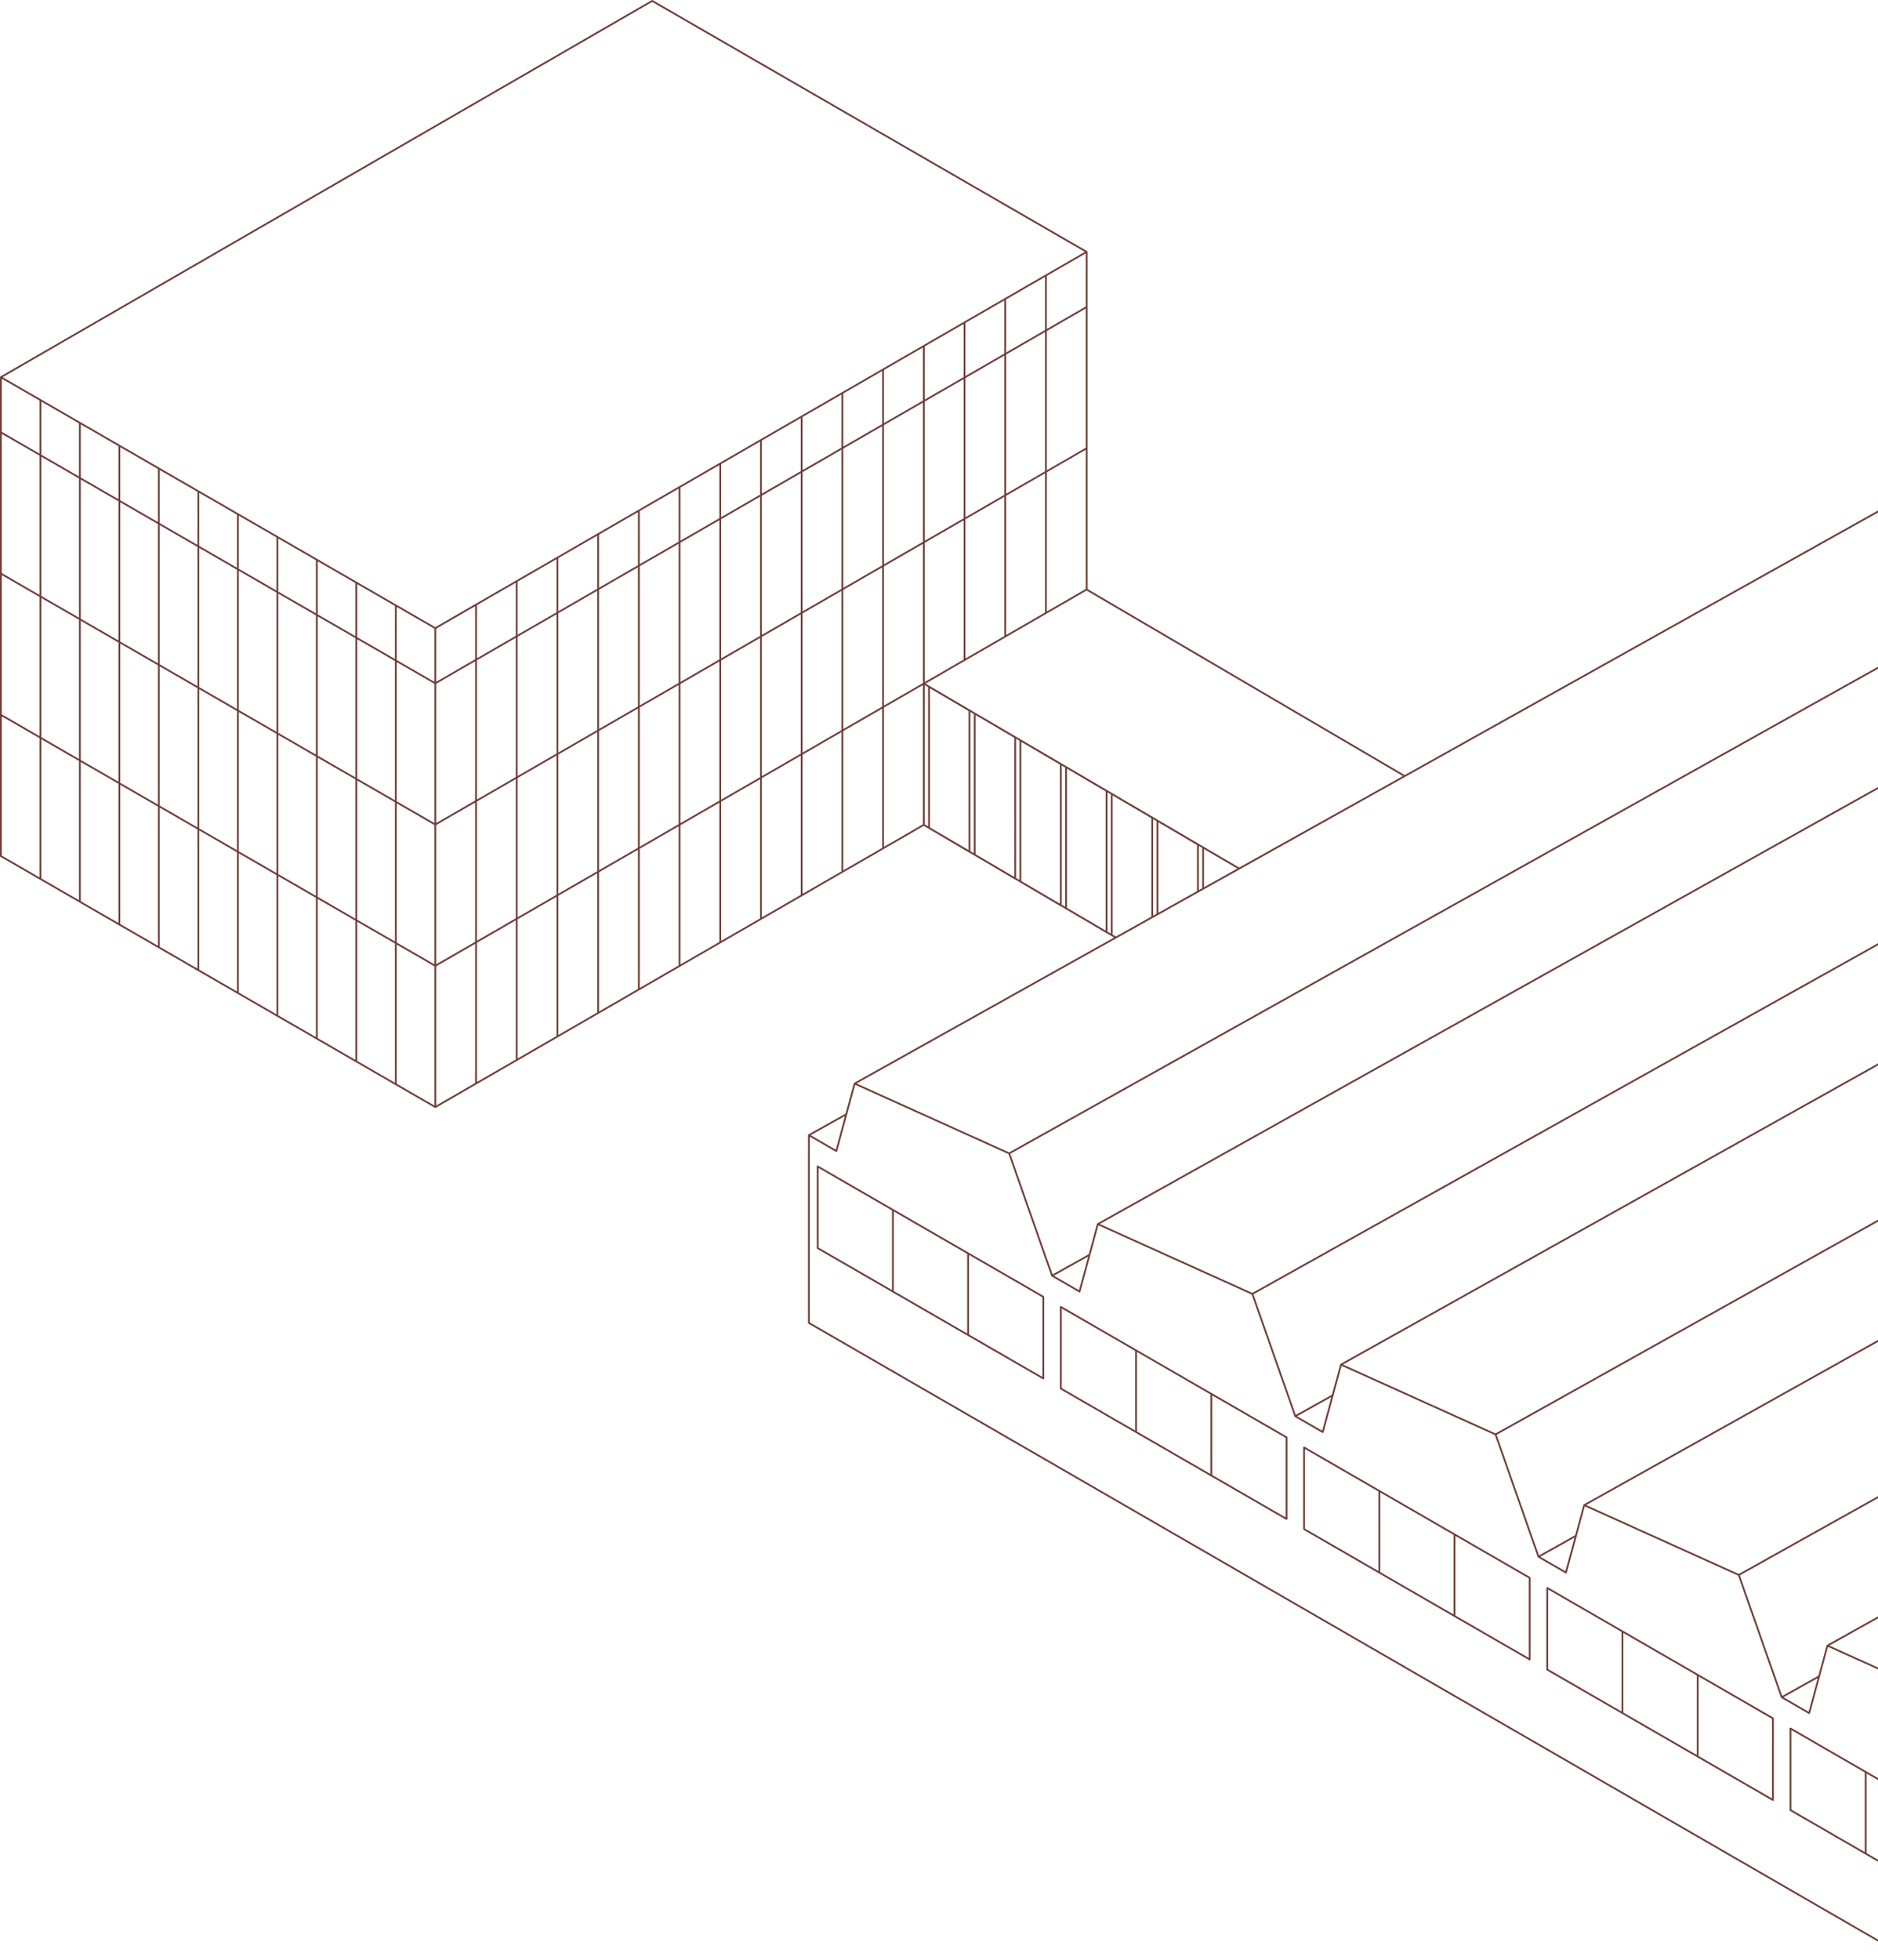 <svg xmlns="http://www.w3.org/2000/svg" xmlns:xlink="http://www.w3.org/1999/xlink" width="789" height="823" viewBox="0 0 789 823">
  <defs>
    <clipPath id="clip-path">
      <rect id="Rettangolo_82" data-name="Rettangolo 82" width="789" height="823" transform="translate(1131 3488)" fill="#fff" stroke="#707070" stroke-width="1"/>
    </clipPath>
    <clipPath id="clip-path-2">
      <path id="Tracciato_308" data-name="Tracciato 308" d="M0,0H1395.851V-1027.981H0Z" fill="none"/>
    </clipPath>
  </defs>
  <g id="Gruppo_di_maschere_2" data-name="Gruppo di maschere 2" transform="translate(-1131 -3488)" clip-path="url(#clip-path)">
    <g id="Raggruppa_95" data-name="Raggruppa 95" transform="translate(975 4515.981)">
      <g id="Raggruppa_94" data-name="Raggruppa 94" transform="translate(156)" clip-path="url(#clip-path-2)">
        <g id="Raggruppa_93" data-name="Raggruppa 93" transform="translate(0.375 -668.477)">
          <path id="Tracciato_307" data-name="Tracciato 307" d="M0,0V-201.1L182.507-95.7V105.4ZM387.736-13.121,182.507,105.4V-95.7L456.146-253.729v141.785M273.638-359.129,0-201.1,182.507-95.7,456.146-253.729ZM520.233,5.244l-132.5-77.681v59.316l80.7,47.331Zm-132.5-77.681,68.41-39.507L589.789-33.591,520.233,5.244Zm751.1,610.341-64.947-29.318-7.67,28.329-11.533-6.661-18.028-51.359-64.939-29.313-7.678,28.324-11.532-6.66-18.027-51.359-64.94-29.314L861.868,418.9l-11.527-6.656-18.027-51.359-64.94-29.314L759.7,359.894l-11.532-6.66-18.028-51.359L665.2,272.561l-7.677,28.325-11.533-6.661L627.966,242.87,563.02,213.553l-7.677,28.324-11.526-6.656L525.79,183.862l-64.94-29.314-7.678,28.325-11.532-6.66-18.028-51.36L358.672,95.54l-7.677,28.325L339.462,117.2v78.84l817.4,472.058V589.263ZM437.958,185.083v34.282l-94.807-54.752V130.331Zm-63.209-36.5v34.283l-31.6-18.249V130.331Zm31.6,18.252v34.283l-31.6-18.252V148.579Zm31.605,18.252v34.282l-31.605-18.251V166.831Zm102.17,59.005V278.37l-94.807-54.752V189.336Zm-63.2-36.5V241.87l-31.6-18.252V189.336Zm31.605,18.251v34.283L476.926,241.87V207.588Zm31.6,18.249V278.37l-31.6-18.248V225.839ZM642.306,303.1v34.282L547.5,282.626V248.344Zm-63.2-36.5v34.282l-31.6-18.252V248.344Zm31.6,18.248v34.282l-31.6-18.248V266.6ZM642.306,303.1v34.282L610.7,319.126V284.844ZM744.483,362.1v34.282l-94.808-54.752V307.352Zm-63.209-36.5v34.283l-31.6-18.249V307.352Zm31.6,18.252v34.282l-31.6-18.251V325.6Zm31.6,18.252v34.282l-31.6-18.252V343.852Zm102.17,59.005v34.282l-94.807-54.752V366.356Zm-63.2-36.5v34.283l-31.6-18.252V366.356Zm31.6,18.252v34.283l-31.6-18.252V384.608Zm31.6,18.249v34.282l-31.6-18.248V402.86ZM948.83,480.117V514.4l-94.807-54.752V425.365Zm-63.2-36.5V477.9l-31.6-18.252V425.365Zm31.6,18.249v34.282l-31.6-18.248V443.616Zm31.6,18.252V514.4l-31.6-18.252V461.865Zm102.177,59.008v34.282L956.2,518.655V484.373Zm-63.209-36.5V536.9l-31.6-18.248V484.373Zm31.6,18.252v34.282L987.8,536.9V502.621Zm31.6,18.252v34.282l-31.6-18.252V520.873Zm102.171,59v34.282L1058.37,577.66V543.377Zm-63.2-36.5v34.282l-31.6-18.251V543.377Zm31.6,18.252v34.282l-31.6-18.252V561.629Zm31.6,18.248v34.282l-31.6-18.248V579.881ZM182.507,105.4V-95.7M165.916,95.819v-201.1M149.324,86.237v-201.1M132.732,76.655v-201.1M116.141,67.074v-201.1M99.549,57.492v-201.1M82.958,47.91v-201.1M66.366,38.328v-201.1M49.775,28.746v-201.1M33.183,19.164v-201.1M16.591,9.583v-201.1M0,0V-201.1m456.146,89.156V-253.729m-17.1,151.662V-243.852m-17.1,151.661V-233.975m-17.1,151.661V-224.1m-17.1,210.977v-201.1M370.634-3.244v-201.1M353.532,6.633v-201.1M336.429,16.51v-201.1m-17.1,210.977v-201.1m-17.1,210.977v-201.1M285.122,46.14v-201.1m-17.1,210.977v-201.1m-17.1,210.978v-201.1M233.815,75.77v-201.1m-17.1,210.977v-201.1m-17.1,210.977v-201.1M182.507,105.4V-95.7m0,23.154L0-177.946M182.507-13.23,0-118.63M182.507,46.085,0-59.315M182.507,105.4,0,0M182.507,46.085,456.146-111.944m0-118.631L182.507-72.546M456.146-171.26,182.507-13.23m224.424-47.9V-1.81l-17.008-10V-71.124Zm19.2,11.254V9.443l-17.008-10V-59.87ZM445.32-38.619V20.7l-17.008-10V-48.617Zm19.2,11.254V31.951l-17.008-10V-37.363ZM483.71-16.111v41.79L468.439,34.21l-1.737-1V-26.109ZM502.9-4.857V14.935L485.9,24.447v-39.3Zm17.329,10.1-15.142,8.488V-3.6ZM355.181,108.422,339.462,117.2m19.21-21.664,476.444-266.2,64.939,29.313m-476.443,266.2,476.443-266.2,14.82,42.22M525.79,183.862l476.443-266.2,14.819,42.22M627.967,242.87l476.443-266.2,14.819,42.22M730.144,301.879l476.443-266.2,14.82,42.22L1005.6,198.472l-238.222,133.1m64.94,29.314,238.222-133.1,14.819,42.22M934.5,419.895l238.222-133.1,14.819,42.221M1036.676,478.9,1274.9,345.8l14.82,42.22M457.358,167.431l-15.718,8.782m19.21-21.665,476.443-266.2,64.94,29.313m-442.7,308.779-15.719,8.782m19.209-21.664,476.444-266.2,64.94,29.314m-442.7,308.778-15.718,8.782m19.21-21.664,476.443-266.2,64.94,29.314M763.89,344.455l-15.719,8.783m19.21-21.665,238.222-133.1,64.94,29.314M866.066,403.464l-15.717,8.782m19.209-21.665,238.222-133.1,64.94,29.313M968.244,462.472l-15.719,8.782m19.21-21.664,238.222-133.1L1274.9,345.8M1070.421,521.48l-15.718,8.782m19.21-21.664,238.221-133.1,64.94,29.314m-238.222,133.1,238.222-133.1L1395.1,456.17,1156.88,589.27m-.014,78.832L1395.088,535V456.17M1074.427,238.85l146.98-82.121V77.9M520.233,5.244l34.779-19.418" fill="none" stroke="#6f3e38" stroke-linejoin="round" stroke-width="0.75"/>
        </g>
      </g>
    </g>
  </g>
</svg>
